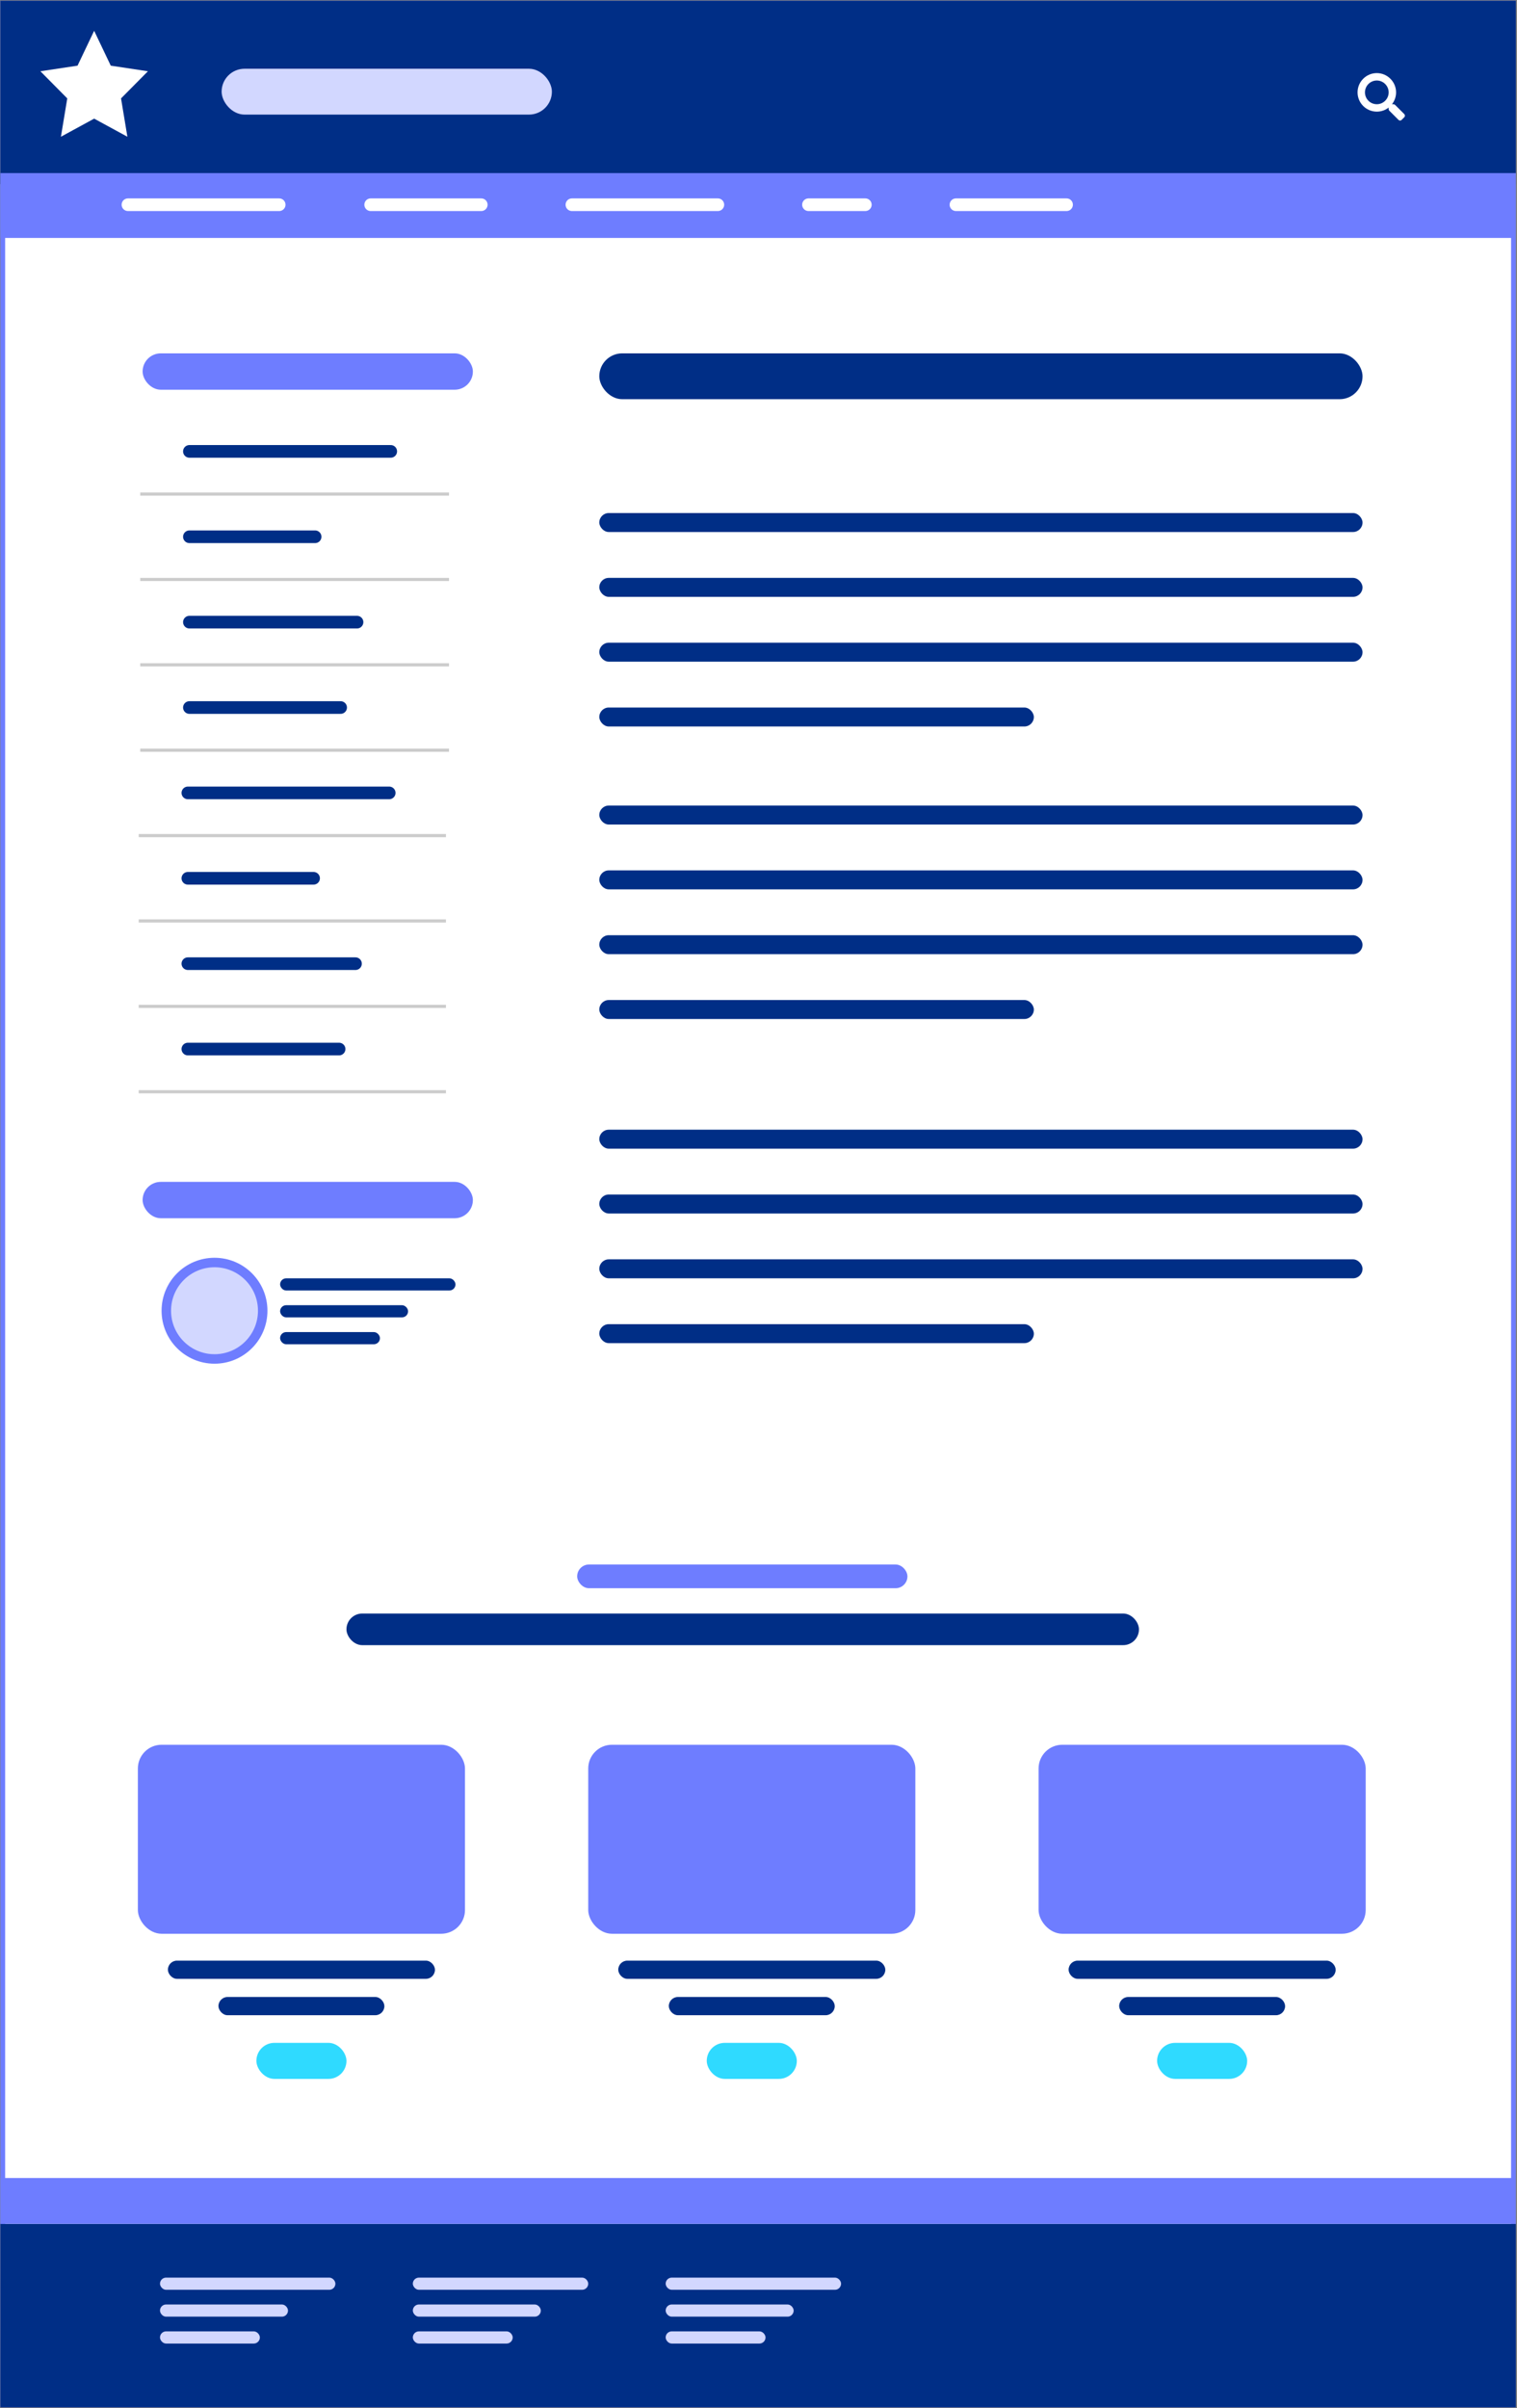 <svg width="960" height="1523" viewBox="0 0 960 1523" fill="none" xmlns="http://www.w3.org/2000/svg">
<rect x="0" y="0" width="960" height="1523" fill="#808080" stroke="none"/>
<rect x="1.75" y="1.977" width="956" height="1519" fill="white" stroke="#6E7DFF" stroke-width="3"/>
<rect x="0.25" y="0.477" width="959" height="116" fill="#002E86"/>
<rect x="379.25" y="223.477" width="483" height="29" rx="14.5" fill="#002E86"/>
<rect x="379.25" y="447.477" width="275" height="12" rx="6" fill="#002E86"/>
<rect x="379.25" y="324.477" width="483" height="12" rx="6" fill="#002E86"/>
<rect x="379.25" y="406.477" width="483" height="12" rx="6" fill="#002E86"/>
<rect x="379.25" y="365.477" width="483" height="12" rx="6" fill="#002E86"/>
<rect x="379.25" y="837.477" width="275" height="12" rx="6" fill="#002E86"/>
<rect x="379.25" y="714.477" width="483" height="12" rx="6" fill="#002E86"/>
<rect x="379.25" y="796.477" width="483" height="12" rx="6" fill="#002E86"/>
<rect x="379.25" y="755.477" width="483" height="12" rx="6" fill="#002E86"/>
<rect x="379.25" y="632.477" width="275" height="12" rx="6" fill="#002E86"/>
<rect x="379.25" y="509.477" width="483" height="12" rx="6" fill="#002E86"/>
<rect x="379.25" y="591.477" width="483" height="12" rx="6" fill="#002E86"/>
<rect x="379.25" y="550.477" width="483" height="12" rx="6" fill="#002E86"/>
<path d="M119.854 285.477H247.269" stroke="#002E86" stroke-width="8" stroke-linecap="round"/>
<path d="M88.746 312.477H284.148" stroke="#CCCCCC" stroke-width="2"/>
<path d="M119.854 339.477H199.416" stroke="#002E86" stroke-width="8" stroke-linecap="round"/>
<path d="M88.746 366.477H284.148" stroke="#CCCCCC" stroke-width="2"/>
<path d="M119.854 393.477H225.937" stroke="#002E86" stroke-width="8" stroke-linecap="round"/>
<path d="M88.746 420.477H284.148" stroke="#CCCCCC" stroke-width="2"/>
<path d="M119.854 447.477H215.559" stroke="#002E86" stroke-width="8" stroke-linecap="round"/>
<path d="M88.746 474.477H284.148" stroke="#CCCCCC" stroke-width="2"/>
<path d="M118.883 501.477H246.298" stroke="#002E86" stroke-width="8" stroke-linecap="round"/>
<path d="M87.773 528.477H282.204" stroke="#CCCCCC" stroke-width="2"/>
<path d="M118.883 555.477H198.445" stroke="#002E86" stroke-width="8" stroke-linecap="round"/>
<path d="M87.773 582.477H282.204" stroke="#CCCCCC" stroke-width="2"/>
<path d="M118.883 609.477H224.966" stroke="#002E86" stroke-width="8" stroke-linecap="round"/>
<path d="M87.773 636.477H282.204" stroke="#CCCCCC" stroke-width="2"/>
<path d="M118.883 663.477H214.588" stroke="#002E86" stroke-width="8" stroke-linecap="round"/>
<path d="M87.773 690.477H282.204" stroke="#CCCCCC" stroke-width="2"/>
<rect x="177.25" y="825.477" width="81" height="7.698" rx="3.849" fill="#002E86"/>
<rect x="177.25" y="842.477" width="63.199" height="7.698" rx="3.849" fill="#002E86"/>
<rect x="177.25" y="808.477" width="111" height="7.698" rx="3.849" fill="#002E86"/>
<circle cx="135.75" cy="828.977" r="30.5" fill="#D2D7FF" stroke="#6E7DFF" stroke-width="6"/>
<rect x="90.25" y="747.477" width="209" height="23" rx="11.5" fill="#6E7DFF"/>
<rect x="90.25" y="223.477" width="209" height="23" rx="11.5" fill="#6E7DFF"/>
<rect x="219.25" y="1020.48" width="501.516" height="20" rx="10" fill="#002E86"/>
<rect x="365.25" y="989.477" width="209" height="15" rx="7.5" fill="#6E7DFF"/>
<path d="M59.582 19.477L70.096 41.532L93.607 45.068L76.595 62.236L80.611 86.477L59.582 75.032L38.553 86.477L42.569 62.236L25.557 45.068L49.068 41.532L59.582 19.477Z" fill="white"/>
<rect x="140.25" y="43.477" width="209" height="29" rx="14.5" fill="#D2D7FF"/>
<rect x="0.25" y="116.477" width="959" height="29" fill="#6E7DFF"/>
<rect x="162.25" y="1292" width="57" height="22.806" rx="11.403" fill="#2FDAFF"/>
<rect x="87.25" y="1103.48" width="207" height="119.523" rx="15" fill="#6E7DFF"/>
<rect x="106.25" y="1240" width="169" height="11.523" rx="5.761" fill="#002E86"/>
<rect x="138.25" y="1263" width="105" height="11.523" rx="5.761" fill="#002E86"/>
<rect x="447.25" y="1292" width="57" height="22.806" rx="11.403" fill="#2FDAFF"/>
<rect x="372.25" y="1103.48" width="207" height="119.523" rx="15" fill="#6E7DFF"/>
<rect x="391.25" y="1240" width="169" height="11.523" rx="5.761" fill="#002E86"/>
<rect x="423.25" y="1263" width="105" height="11.523" rx="5.761" fill="#002E86"/>
<rect x="732.25" y="1292" width="57" height="22.806" rx="11.403" fill="#2FDAFF"/>
<rect x="657.25" y="1103.48" width="207" height="119.523" rx="15" fill="#6E7DFF"/>
<rect x="676.25" y="1240" width="169" height="11.523" rx="5.761" fill="#002E86"/>
<rect x="708.25" y="1263" width="105" height="11.523" rx="5.761" fill="#002E86"/>
<rect x="0.25" y="1406.48" width="959" height="116" fill="#002E86"/>
<rect x="0.25" y="1377.48" width="959" height="29" fill="#6E7DFF"/>
<rect x="261.25" y="1457.48" width="81" height="7.698" rx="3.849" fill="#D2D7FF"/>
<rect x="261.25" y="1474.48" width="63.199" height="7.698" rx="3.849" fill="#D2D7FF"/>
<rect x="261.25" y="1440.48" width="111" height="7.698" rx="3.849" fill="#D2D7FF"/>
<rect x="421.25" y="1457.48" width="81" height="7.698" rx="3.849" fill="#D2D7FF"/>
<rect x="421.25" y="1474.48" width="63.199" height="7.698" rx="3.849" fill="#D2D7FF"/>
<rect x="421.25" y="1440.48" width="111" height="7.698" rx="3.849" fill="#D2D7FF"/>
<rect x="101.25" y="1457.48" width="81" height="7.698" rx="3.849" fill="#D2D7FF"/>
<rect x="101.25" y="1474.48" width="63.199" height="7.698" rx="3.849" fill="#D2D7FF"/>
<rect x="101.25" y="1440.48" width="111" height="7.698" rx="3.849" fill="#D2D7FF"/>
<rect x="0.25" y="109.477" width="959" height="41" fill="#6E7DFF"/>
<path d="M80.969 129.477H176.674" stroke="white" stroke-width="8" stroke-linecap="round"/>
<path d="M361.922 129.477H454.276" stroke="white" stroke-width="8" stroke-linecap="round"/>
<path d="M511.633 129.477H547.602" stroke="white" stroke-width="8" stroke-linecap="round"/>
<path d="M234.568 129.477H304.563" stroke="white" stroke-width="8" stroke-linecap="round"/>
<path d="M604.959 129.477H674.954" stroke="white" stroke-width="8" stroke-linecap="round"/>
<path d="M888.691 72.184L882.832 66.324C882.539 66.09 882.188 65.914 881.836 65.914H880.898C882.48 63.863 883.477 61.285 883.477 58.414C883.477 51.734 877.969 46.227 871.289 46.227C864.551 46.227 859.102 51.734 859.102 58.414C859.102 65.152 864.551 70.602 871.289 70.602C874.102 70.602 876.68 69.664 878.789 68.023V69.019C878.789 69.371 878.906 69.723 879.199 70.016L885 75.816C885.586 76.402 886.465 76.402 886.992 75.816L888.633 74.176C889.219 73.648 889.219 72.769 888.691 72.184ZM871.289 65.914C867.129 65.914 863.789 62.574 863.789 58.414C863.789 54.312 867.129 50.914 871.289 50.914C875.391 50.914 878.789 54.312 878.789 58.414C878.789 62.574 875.391 65.914 871.289 65.914Z" fill="white"/>
</svg>
